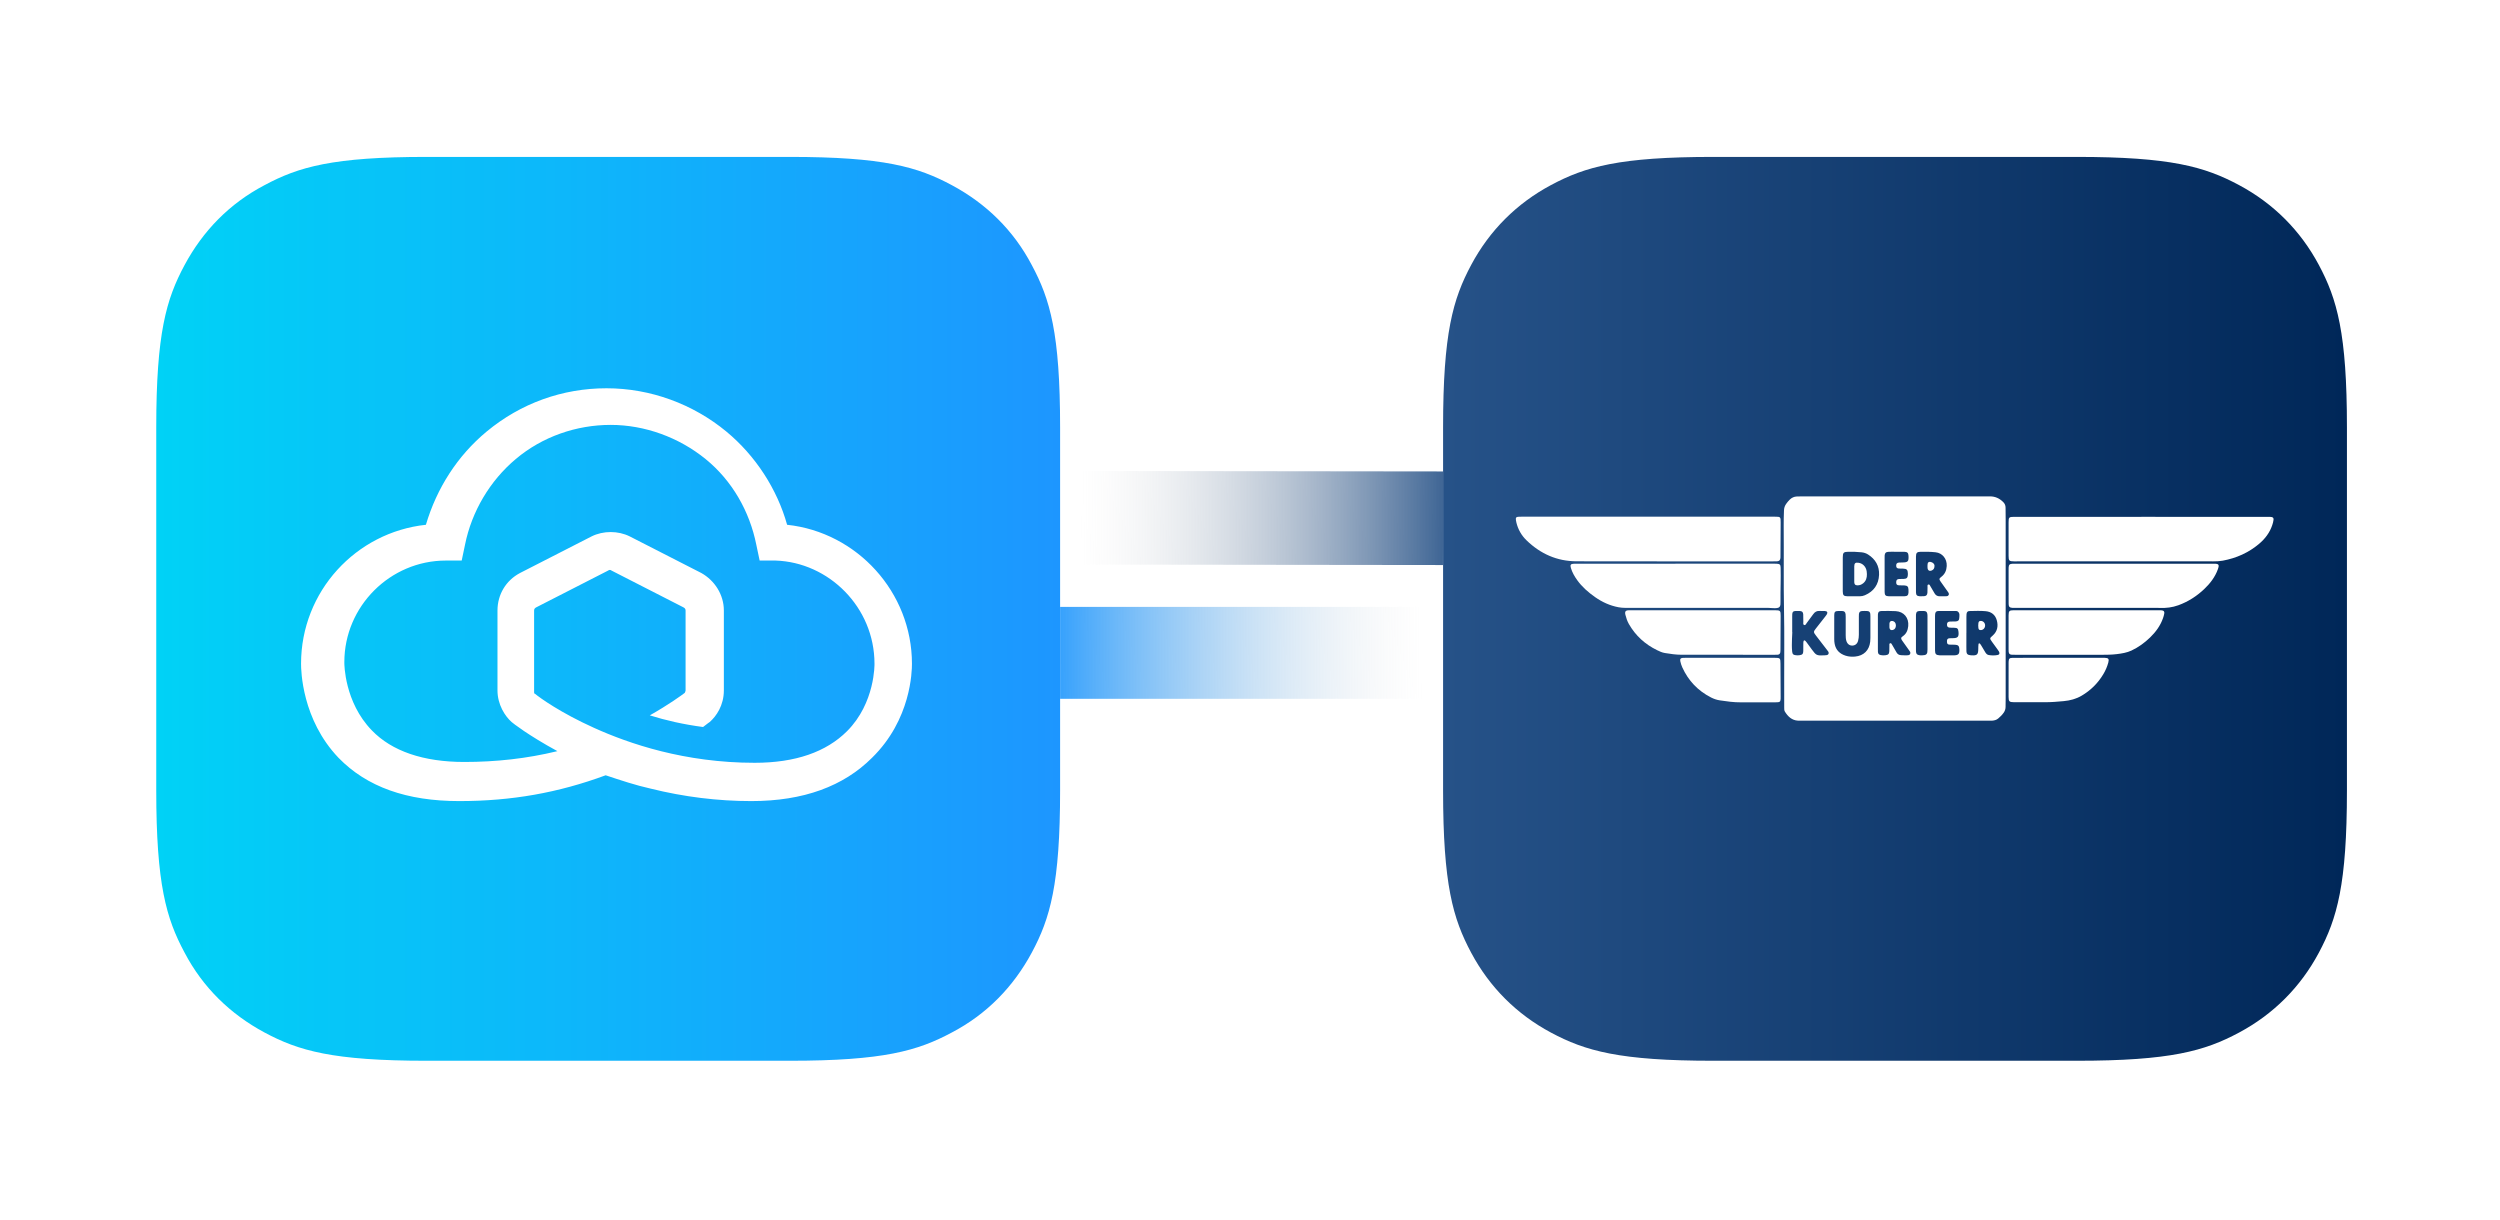 <?xml version="1.0" encoding="UTF-8"?> <svg xmlns="http://www.w3.org/2000/svg" width="168" height="82" viewBox="0 0 168 82" fill="none"><rect x="96.968" y="37.971" width="25.729" height="6.29" transform="rotate(-179.928 96.968 37.971)" fill="url(#paint0_linear_4237_16114)"></rect><rect x="71.239" y="40.783" width="25.737" height="6.177" fill="url(#paint1_linear_4237_16114)"></rect><g filter="url(#filter0_d_4237_16114)"><path fill-rule="evenodd" clip-rule="evenodd" d="M115.143 9H139.545C145.863 9 148.154 9.658 150.463 10.893C152.773 12.128 154.586 13.941 155.821 16.25C157.056 18.56 157.714 20.851 157.714 27.168V51.57C157.714 57.888 157.056 60.179 155.821 62.488C154.586 64.798 152.773 66.611 150.463 67.846C148.153 69.081 145.863 69.739 139.545 69.739H115.143C108.826 69.739 106.535 69.081 104.225 67.846C101.916 66.611 100.103 64.798 98.868 62.488C97.633 60.179 96.975 57.888 96.975 51.57V27.168C96.975 20.851 97.633 18.56 98.868 16.25C100.103 13.941 101.916 12.128 104.225 10.893C106.535 9.658 108.826 9 115.143 9Z" fill="url(#paint2_linear_4237_16114)"></path><g clip-path="url(#clip0_4237_16114)"><path d="M125.438 36.831C125.387 36.533 125.177 36.318 124.901 36.275C124.683 36.241 124.608 36.3 124.606 36.518C124.603 36.856 124.605 37.194 124.606 37.532C124.606 37.557 124.605 37.583 124.609 37.608C124.625 37.737 124.673 37.781 124.803 37.79C124.954 37.8 125.085 37.749 125.202 37.656C125.402 37.496 125.461 37.28 125.456 37.036C125.45 36.968 125.45 36.898 125.439 36.831L125.438 36.831Z" fill="white"></path><path d="M127.19 40.189C127.063 40.164 126.987 40.218 126.971 40.348C126.965 40.397 126.97 40.447 126.97 40.497H126.969C126.969 40.541 126.965 40.584 126.97 40.627C126.984 40.77 127.061 40.824 127.198 40.791C127.328 40.761 127.409 40.638 127.405 40.477C127.401 40.325 127.318 40.214 127.19 40.189Z" fill="white"></path><path d="M119.659 36.618C119.657 36.395 119.604 36.346 119.378 36.337C119.316 36.335 119.253 36.336 119.19 36.336C116.991 36.336 114.792 36.336 112.592 36.336V36.338C110.424 36.338 108.257 36.338 106.089 36.338C105.982 36.338 105.876 36.334 105.769 36.339C105.55 36.347 105.502 36.414 105.564 36.624C105.653 36.922 105.805 37.187 105.985 37.438C106.314 37.898 106.734 38.262 107.193 38.584C107.671 38.919 108.192 39.157 108.768 39.264C109.059 39.319 109.354 39.304 109.649 39.304C112.594 39.304 115.538 39.304 118.483 39.304C118.702 39.304 118.922 39.3 119.141 39.322C119.233 39.331 119.329 39.329 119.422 39.316C119.566 39.296 119.63 39.224 119.645 39.08C119.651 39.018 119.649 38.955 119.649 38.892C119.649 38.485 119.648 38.078 119.659 37.671C119.669 37.32 119.663 36.969 119.659 36.618H119.659Z" fill="white"></path><path d="M119.274 42.457C119.337 42.457 119.399 42.455 119.462 42.452C119.566 42.447 119.621 42.385 119.638 42.288C119.646 42.239 119.647 42.188 119.647 42.138C119.652 41.374 119.656 40.609 119.659 39.845C119.661 39.49 119.634 39.465 119.271 39.465C117.654 39.464 116.037 39.465 114.421 39.465C113.493 39.465 112.566 39.465 111.638 39.465C110.918 39.465 110.197 39.464 109.477 39.466C109.236 39.466 109.171 39.547 109.23 39.781C109.283 39.994 109.354 40.202 109.463 40.394C109.913 41.179 110.554 41.759 111.365 42.152C111.528 42.232 111.695 42.309 111.876 42.338C112.246 42.399 112.619 42.455 112.995 42.455C115.088 42.458 117.181 42.457 119.274 42.457V42.457Z" fill="white"></path><path d="M113.049 43.301C113.457 44.201 114.101 44.877 114.982 45.326C115.167 45.42 115.364 45.489 115.569 45.52C116.04 45.59 116.511 45.658 116.989 45.653C117.321 45.649 117.654 45.652 117.986 45.652V45.651C118.418 45.651 118.85 45.651 119.283 45.651C119.327 45.651 119.371 45.652 119.415 45.65C119.604 45.644 119.648 45.603 119.658 45.418C119.661 45.356 119.66 45.293 119.659 45.23C119.656 44.504 119.651 43.777 119.648 43.05C119.646 42.68 119.628 42.661 119.251 42.661C117.252 42.661 115.253 42.662 113.254 42.662C113.197 42.662 113.141 42.66 113.085 42.665C112.933 42.678 112.886 42.739 112.917 42.89C112.946 43.031 112.99 43.169 113.049 43.301Z" fill="white"></path><path d="M129.723 36.215C129.617 36.2 129.551 36.241 129.536 36.348C129.524 36.435 129.525 36.524 129.53 36.611C129.54 36.792 129.663 36.863 129.828 36.785C129.939 36.733 129.999 36.643 130 36.472C130.002 36.361 129.89 36.239 129.723 36.215Z" fill="white"></path><path d="M108.508 33.175C106.508 33.175 104.509 33.175 102.51 33.175C102.366 33.175 102.221 33.174 102.077 33.18C101.883 33.187 101.844 33.236 101.872 33.423C101.88 33.472 101.89 33.522 101.901 33.571C102.013 34.034 102.242 34.437 102.581 34.765C103.515 35.67 104.631 36.173 105.941 36.175C110.329 36.184 114.716 36.18 119.103 36.181C119.21 36.181 119.317 36.184 119.423 36.176C119.573 36.164 119.631 36.102 119.646 35.949C119.649 35.912 119.648 35.874 119.648 35.837C119.652 35.078 119.656 34.32 119.66 33.562C119.661 33.192 119.65 33.178 119.282 33.178C116.437 33.177 113.591 33.177 110.745 33.177V33.175C109.999 33.175 109.254 33.175 108.508 33.175V33.175Z" fill="white"></path><path d="M151.817 34.996C152.216 34.658 152.525 34.252 152.693 33.75C152.733 33.631 152.769 33.51 152.782 33.385C152.794 33.275 152.752 33.217 152.643 33.199C152.557 33.185 152.468 33.188 152.38 33.188C149.553 33.187 146.726 33.187 143.898 33.187V33.188C141.046 33.188 138.193 33.188 135.341 33.188C135.009 33.188 134.977 33.22 134.977 33.555C134.976 34.308 134.976 35.06 134.977 35.812C134.978 36.141 135.019 36.18 135.347 36.18C138.651 36.179 141.954 36.179 145.258 36.178C146.418 36.178 147.578 36.178 148.738 36.18C148.951 36.18 149.162 36.171 149.373 36.132C150.286 35.962 151.107 35.598 151.817 34.996V34.996Z" fill="white"></path><path d="M141.331 42.661C140.341 42.661 139.35 42.661 138.36 42.661V42.662C137.608 42.662 136.856 42.662 136.104 42.662C135.816 42.662 135.527 42.66 135.239 42.664C135.037 42.667 134.988 42.719 134.979 42.924C134.978 42.949 134.978 42.974 134.978 42.999C134.977 43.763 134.976 44.528 134.977 45.292C134.978 45.592 135.028 45.641 135.326 45.644C135.37 45.645 135.414 45.645 135.458 45.645C136.116 45.645 136.774 45.643 137.432 45.645C137.852 45.646 138.27 45.611 138.688 45.571C139.112 45.531 139.512 45.426 139.882 45.209C140.495 44.849 140.983 44.365 141.347 43.755C141.492 43.512 141.604 43.253 141.678 42.979C141.743 42.739 141.687 42.667 141.443 42.662C141.406 42.661 141.368 42.661 141.331 42.661H141.331Z" fill="white"></path><path d="M134.78 33.268C134.78 33.036 134.774 32.804 134.774 32.572C134.774 32.426 134.725 32.305 134.622 32.201C134.372 31.95 134.086 31.812 133.72 31.812C129.464 31.818 125.207 31.816 120.951 31.816C120.882 31.816 120.813 31.817 120.744 31.82C120.561 31.828 120.405 31.901 120.274 32.028C120.183 32.116 120.104 32.212 120.031 32.315C119.937 32.446 119.889 32.589 119.884 32.752C119.872 33.097 119.86 33.441 119.864 33.786C119.883 35.704 119.848 37.621 119.887 39.539C119.917 41.037 119.896 42.536 119.898 44.034C119.898 44.686 119.899 45.337 119.899 45.989C119.899 46.09 119.893 46.196 119.948 46.283C120.152 46.608 120.411 46.86 120.823 46.884C120.88 46.887 120.936 46.886 120.993 46.886C125.23 46.886 129.467 46.886 133.705 46.886C133.761 46.886 133.818 46.888 133.874 46.884C134.02 46.873 134.158 46.839 134.275 46.742C134.415 46.626 134.544 46.498 134.649 46.348C134.73 46.231 134.774 46.104 134.774 45.961C134.774 45.773 134.781 45.585 134.781 45.397C134.781 43.36 134.781 41.322 134.781 39.285C134.781 37.279 134.781 35.274 134.781 33.268H134.78ZM126.646 37.037C126.646 36.674 126.646 36.31 126.646 35.947C126.646 35.89 126.644 35.834 126.649 35.778C126.663 35.62 126.726 35.551 126.885 35.54C127.028 35.53 127.173 35.535 127.317 35.535C127.536 35.534 127.756 35.531 127.975 35.537C128.178 35.543 128.242 35.612 128.252 35.812C128.27 36.19 128.214 36.249 127.833 36.254C127.758 36.255 127.682 36.252 127.608 36.26C127.472 36.274 127.421 36.336 127.424 36.471C127.428 36.599 127.473 36.651 127.606 36.662C127.699 36.67 127.794 36.665 127.888 36.668C128.131 36.676 128.201 36.745 128.208 36.984C128.209 37.022 128.21 37.059 128.207 37.097C128.194 37.284 128.127 37.35 127.935 37.359C127.828 37.364 127.721 37.357 127.615 37.365C127.475 37.376 127.422 37.444 127.424 37.59C127.426 37.729 127.473 37.782 127.616 37.79C127.735 37.797 127.854 37.79 127.973 37.797C128.175 37.809 128.24 37.876 128.25 38.075C128.254 38.137 128.255 38.2 128.252 38.263C128.242 38.451 128.176 38.518 127.983 38.525C127.839 38.53 127.695 38.526 127.551 38.526C127.344 38.526 127.137 38.529 126.93 38.525C126.715 38.52 126.649 38.455 126.647 38.241C126.643 37.84 126.646 37.439 126.646 37.037H126.645L126.646 37.037ZM122.875 42.394C122.826 42.505 122.705 42.477 122.609 42.494C122.597 42.496 122.584 42.495 122.572 42.496C122.085 42.516 122.046 42.498 121.758 42.104C121.639 41.943 121.522 41.78 121.403 41.62C121.373 41.58 121.341 41.539 121.303 41.508C121.259 41.473 121.215 41.489 121.2 41.541C121.186 41.588 121.183 41.64 121.183 41.689C121.18 41.864 121.185 42.04 121.18 42.215C121.174 42.4 121.116 42.459 120.935 42.485C120.854 42.496 120.773 42.499 120.692 42.489C120.507 42.468 120.451 42.418 120.432 42.231C120.404 41.95 120.413 41.669 120.422 41.387C120.427 41.237 120.436 41.087 120.443 40.937C120.441 40.937 120.438 40.937 120.436 40.937C120.436 40.58 120.436 40.223 120.436 39.866C120.436 39.816 120.435 39.766 120.44 39.716C120.454 39.577 120.504 39.525 120.64 39.517C120.74 39.51 120.841 39.511 120.941 39.515C121.102 39.523 121.168 39.584 121.177 39.746C121.185 39.908 121.178 40.071 121.183 40.234C121.185 40.312 121.149 40.421 121.238 40.455C121.332 40.491 121.368 40.38 121.414 40.319C121.563 40.126 121.708 39.929 121.849 39.73C121.959 39.573 122.098 39.493 122.295 39.512C122.407 39.522 122.521 39.509 122.633 39.516C122.795 39.526 122.839 39.616 122.754 39.756C122.729 39.799 122.696 39.837 122.665 39.877C122.453 40.148 122.24 40.419 122.028 40.69C121.858 40.907 121.857 40.937 122.029 41.161C122.277 41.484 122.527 41.804 122.773 42.128C122.832 42.206 122.923 42.284 122.874 42.394L122.875 42.394ZM125.691 41.32C125.691 41.407 125.688 41.495 125.678 41.582C125.61 42.162 125.242 42.523 124.66 42.578C124.447 42.597 124.233 42.584 124.028 42.519C123.634 42.394 123.369 42.145 123.289 41.725C123.269 41.619 123.26 41.514 123.26 41.407C123.26 41.156 123.26 40.906 123.26 40.655H123.26C123.26 40.367 123.258 40.079 123.261 39.791C123.264 39.571 123.321 39.518 123.545 39.514C123.626 39.513 123.708 39.511 123.789 39.515C123.941 39.523 124.003 39.579 124.023 39.729C124.032 39.791 124.031 39.854 124.031 39.917C124.032 40.324 124.031 40.731 124.031 41.138C124.031 41.27 124.037 41.402 124.077 41.529C124.141 41.731 124.285 41.843 124.475 41.839C124.666 41.835 124.811 41.719 124.864 41.516C124.899 41.383 124.916 41.246 124.915 41.107C124.914 40.7 124.915 40.293 124.915 39.885C124.915 39.829 124.913 39.772 124.92 39.717C124.937 39.587 124.998 39.526 125.128 39.518C125.246 39.511 125.366 39.51 125.484 39.518C125.606 39.526 125.664 39.583 125.684 39.704C125.693 39.759 125.691 39.816 125.691 39.872C125.692 40.355 125.692 40.837 125.691 41.32V41.32ZM125.326 38.454C125.216 38.502 125.099 38.526 124.978 38.526C124.703 38.526 124.427 38.529 124.152 38.525C123.897 38.522 123.835 38.457 123.834 38.196C123.832 37.808 123.833 37.42 123.833 37.032H123.834C123.834 36.656 123.834 36.281 123.835 35.905C123.836 35.593 123.892 35.54 124.211 35.535C124.505 35.529 124.799 35.541 125.092 35.57C125.25 35.585 125.399 35.633 125.533 35.718C126.031 36.036 126.298 36.491 126.273 37.085C126.245 37.732 125.923 38.193 125.325 38.454H125.326ZM128.365 42.394C128.315 42.505 128.197 42.49 128.1 42.493C127.982 42.498 127.863 42.489 127.744 42.483C127.607 42.477 127.508 42.41 127.442 42.291C127.374 42.171 127.305 42.052 127.236 41.933C127.211 41.889 127.19 41.843 127.16 41.803C127.122 41.751 127.102 41.656 127.017 41.681C126.945 41.703 126.969 41.788 126.967 41.848C126.962 41.973 126.969 42.099 126.961 42.223C126.95 42.405 126.89 42.463 126.708 42.487C126.601 42.501 126.495 42.502 126.39 42.479C126.259 42.451 126.209 42.396 126.197 42.262C126.191 42.188 126.194 42.112 126.194 42.037C126.194 41.686 126.194 41.336 126.194 40.985C126.194 40.622 126.194 40.258 126.194 39.895C126.194 39.845 126.193 39.795 126.196 39.745C126.208 39.584 126.269 39.518 126.432 39.516C126.751 39.513 127.072 39.505 127.39 39.524C127.947 39.558 128.286 39.974 128.233 40.529C128.205 40.81 128.11 41.048 127.865 41.214C127.734 41.303 127.729 41.363 127.822 41.498C127.971 41.714 128.128 41.925 128.279 42.141C128.332 42.216 128.41 42.293 128.365 42.394H128.365ZM129.527 42.099C129.527 42.162 129.525 42.225 129.516 42.287C129.5 42.389 129.442 42.458 129.335 42.477C129.211 42.499 129.086 42.505 128.961 42.482C128.823 42.455 128.77 42.396 128.756 42.254C128.751 42.21 128.752 42.166 128.752 42.122C128.752 41.37 128.752 40.618 128.752 39.866C128.752 39.828 128.751 39.79 128.754 39.753C128.769 39.582 128.831 39.521 129.005 39.515C129.105 39.512 129.205 39.511 129.305 39.517C129.438 39.526 129.496 39.58 129.517 39.712C129.528 39.773 129.527 39.837 129.527 39.9C129.528 40.269 129.527 40.639 129.527 41.009C129.527 41.373 129.528 41.736 129.527 42.1L129.527 42.099ZM129.73 37.866C129.696 37.81 129.671 37.715 129.592 37.734C129.496 37.757 129.534 37.858 129.53 37.928C129.523 38.046 129.531 38.166 129.523 38.284C129.511 38.444 129.445 38.51 129.287 38.522C129.194 38.529 129.099 38.529 129.005 38.524C128.826 38.514 128.758 38.447 128.754 38.265C128.749 38.002 128.752 37.739 128.752 37.476C128.752 37.332 128.752 37.188 128.752 37.044H128.752C128.752 36.649 128.751 36.254 128.753 35.859C128.755 35.604 128.821 35.539 129.079 35.535C129.411 35.531 129.742 35.533 130.073 35.569C130.526 35.617 130.845 36.007 130.82 36.492C130.805 36.788 130.698 37.037 130.454 37.222C130.305 37.334 130.301 37.381 130.407 37.534C130.56 37.755 130.72 37.972 130.874 38.193C130.927 38.268 131.002 38.348 130.944 38.448C130.893 38.537 130.793 38.524 130.707 38.525C130.588 38.527 130.469 38.524 130.35 38.526C130.198 38.529 130.084 38.466 130.007 38.335C129.916 38.178 129.826 38.02 129.731 37.866L129.73 37.866ZM130.838 40.446C130.843 40.56 130.888 40.617 131.009 40.632C131.114 40.645 131.221 40.639 131.328 40.642C131.536 40.648 131.588 40.697 131.61 40.908C131.645 41.251 131.567 41.338 131.225 41.342C131.149 41.342 131.074 41.339 130.999 41.347C130.872 41.361 130.832 41.419 130.836 41.572C130.839 41.714 130.876 41.766 131.001 41.774C131.126 41.783 131.252 41.776 131.377 41.782C131.587 41.792 131.657 41.864 131.668 42.069C131.687 42.414 131.613 42.494 131.268 42.496C130.986 42.499 130.704 42.496 130.422 42.496C130.397 42.496 130.372 42.495 130.347 42.494C130.104 42.479 130.036 42.412 130.034 42.17C130.03 41.775 130.033 41.381 130.033 40.986H130.033C130.033 40.61 130.033 40.235 130.034 39.859C130.034 39.809 130.034 39.758 130.042 39.709C130.064 39.578 130.121 39.519 130.255 39.517C130.649 39.512 131.044 39.515 131.439 39.516C131.475 39.516 131.518 39.52 131.547 39.539C131.723 39.657 131.67 39.839 131.661 40.001C131.652 40.147 131.579 40.207 131.425 40.216C131.294 40.225 131.162 40.216 131.031 40.224C130.887 40.234 130.831 40.305 130.838 40.446H130.838ZM134.225 42.475C134.033 42.51 133.838 42.508 133.645 42.475C133.538 42.457 133.469 42.383 133.415 42.295C133.327 42.151 133.243 42.004 133.156 41.859C133.127 41.811 133.098 41.762 133.061 41.72C133.016 41.668 132.963 41.68 132.955 41.746C132.942 41.851 132.941 41.958 132.94 42.065C132.936 42.444 132.86 42.517 132.483 42.494C132.446 42.492 132.408 42.488 132.371 42.482C132.213 42.456 132.156 42.398 132.144 42.234C132.137 42.128 132.14 42.021 132.14 41.915C132.14 41.758 132.141 41.601 132.141 41.445C132.141 41.295 132.141 41.144 132.141 40.994H132.143C132.143 40.63 132.142 40.267 132.143 39.904C132.143 39.841 132.142 39.778 132.151 39.716C132.169 39.582 132.225 39.52 132.358 39.518C132.721 39.512 133.085 39.493 133.447 39.529C133.82 39.566 134.081 39.771 134.183 40.133C134.292 40.52 134.229 40.881 133.913 41.163C133.7 41.352 133.695 41.349 133.862 41.584C133.985 41.758 134.112 41.928 134.237 42.101C134.27 42.147 134.305 42.192 134.331 42.241C134.397 42.369 134.363 42.451 134.225 42.476L134.225 42.475Z" fill="white"></path><path d="M143.245 42.168C143.71 41.948 144.115 41.652 144.483 41.297C144.868 40.926 145.175 40.505 145.354 39.998C145.39 39.898 145.418 39.795 145.438 39.691C145.463 39.556 145.41 39.486 145.276 39.471C145.202 39.462 145.126 39.465 145.051 39.465C143.447 39.465 141.843 39.465 140.239 39.465C139.161 39.465 138.084 39.465 137.006 39.465C136.442 39.465 135.878 39.464 135.314 39.465C135.025 39.466 134.981 39.513 134.977 39.807C134.977 39.82 134.977 39.832 134.977 39.845C134.977 40.597 134.977 41.349 134.977 42.1C134.977 42.15 134.977 42.201 134.982 42.251C134.997 42.389 135.046 42.44 135.182 42.452C135.263 42.459 135.345 42.457 135.426 42.457C137.368 42.457 139.311 42.456 141.253 42.458C141.585 42.458 141.916 42.454 142.247 42.413C142.589 42.371 142.926 42.319 143.244 42.169L143.245 42.168Z" fill="white"></path><path d="M133.112 40.182C133.013 40.182 132.964 40.219 132.949 40.323C132.933 40.434 132.933 40.547 132.948 40.659C132.962 40.763 133.011 40.799 133.112 40.798C133.271 40.796 133.398 40.66 133.399 40.489C133.401 40.318 133.274 40.183 133.112 40.182V40.182Z" fill="white"></path><path d="M148.126 38.039C148.52 37.665 148.849 37.239 149.037 36.72C149.153 36.399 149.11 36.337 148.776 36.337C146.538 36.337 144.3 36.337 142.062 36.337C139.831 36.337 137.599 36.337 135.368 36.337C135.324 36.337 135.28 36.336 135.236 36.339C135.046 36.351 134.991 36.404 134.98 36.59C134.976 36.652 134.978 36.715 134.978 36.778C134.978 37.286 134.977 37.794 134.978 38.301C134.978 38.552 134.974 38.803 134.981 39.053C134.986 39.23 135.047 39.288 135.22 39.303C135.257 39.306 135.295 39.305 135.333 39.305C138.511 39.304 141.689 39.304 144.867 39.304C144.955 39.304 145.043 39.304 145.13 39.308C145.56 39.328 145.978 39.276 146.385 39.129C147.044 38.889 147.621 38.519 148.126 38.039Z" fill="white"></path></g></g><g filter="url(#filter1_d_4237_16114)"><path fill-rule="evenodd" clip-rule="evenodd" d="M28.677 9H53.062C59.382 9 61.675 9.671 63.968 10.902C66.261 12.132 68.106 13.922 69.337 16.271C70.567 18.564 71.239 20.857 71.239 27.177V51.562C71.239 57.882 70.567 60.175 69.337 62.468C68.106 64.761 66.317 66.606 63.968 67.837C61.675 69.067 59.382 69.739 53.062 69.739H28.677C22.357 69.739 20.064 69.067 17.771 67.837C15.478 66.606 13.632 64.817 12.402 62.468C11.171 60.175 10.5 57.882 10.5 51.562V27.177C10.5 20.857 11.171 18.564 12.402 16.271C13.632 13.978 15.422 12.132 17.771 10.902C20.064 9.671 22.357 9 28.677 9Z" fill="url(#paint3_linear_4237_16114)"></path><path d="M61.283 43.061C61.283 38.251 57.592 34.224 52.894 33.721C52.223 31.316 50.769 29.078 48.811 27.456C46.574 25.611 43.721 24.548 40.757 24.548C37.793 24.548 34.997 25.555 32.703 27.456C30.746 29.078 29.348 31.26 28.621 33.721C23.923 34.224 20.231 38.195 20.231 43.061C20.231 43.508 20.287 46.808 22.748 49.38C24.65 51.338 27.334 52.289 30.858 52.289C34.381 52.289 37.513 51.73 40.701 50.555C41.708 50.891 42.715 51.226 43.721 51.45C45.959 52.009 48.252 52.289 50.489 52.289C54.012 52.289 56.697 51.282 58.599 49.38C61.227 46.808 61.283 43.564 61.283 43.061ZM58.766 43.061C58.766 43.061 58.822 45.689 56.921 47.591C55.522 48.989 53.453 49.716 50.712 49.716C46.014 49.716 42.267 48.43 39.918 47.367C37.681 46.36 36.283 45.354 35.947 45.074C35.892 45.074 35.892 45.018 35.892 44.962V39.481C35.892 39.369 35.947 39.313 36.059 39.257L40.869 36.797C40.925 36.741 41.037 36.741 41.093 36.797L45.903 39.257C46.014 39.313 46.071 39.369 46.071 39.481V44.85C46.071 44.906 46.014 45.018 46.014 45.018C45.791 45.186 44.952 45.801 43.666 46.528C44.728 46.864 45.959 47.143 47.245 47.311C47.525 47.087 47.692 46.976 47.692 46.976C48.14 46.584 48.643 45.857 48.643 44.85V39.481C48.643 38.419 48.028 37.468 47.133 36.964L42.323 34.504C41.54 34.112 40.533 34.112 39.751 34.504L34.941 36.964C33.99 37.468 33.431 38.419 33.431 39.481V44.85C33.431 45.801 33.934 46.584 34.381 46.976C34.437 47.032 35.5 47.87 37.458 48.933C35.388 49.437 33.319 49.66 31.194 49.66C28.453 49.66 26.328 48.933 24.985 47.535C23.14 45.633 23.14 43.061 23.14 43.005V42.949C23.14 39.202 26.216 36.125 29.963 36.125H31.026L31.249 35.063C31.697 32.826 32.927 30.756 34.661 29.302C36.451 27.792 38.744 27.009 41.037 27.009C43.33 27.009 45.623 27.848 47.413 29.302C49.203 30.756 50.377 32.826 50.824 35.063L51.048 36.125H52.111C55.69 36.237 58.766 39.257 58.766 43.061Z" fill="white"></path></g><defs><filter id="filter0_d_4237_16114" x="86.68" y="0.25" width="81.328" height="81.328" filterUnits="userSpaceOnUse" color-interpolation-filters="sRGB"><feFlood flood-opacity="0" result="BackgroundImageFix"></feFlood><feColorMatrix in="SourceAlpha" type="matrix" values="0 0 0 0 0 0 0 0 0 0 0 0 0 0 0 0 0 0 127 0" result="hardAlpha"></feColorMatrix><feOffset dy="1.544"></feOffset><feGaussianBlur stdDeviation="5.147"></feGaussianBlur><feComposite in2="hardAlpha" operator="out"></feComposite><feColorMatrix type="matrix" values="0 0 0 0 0.149 0 0 0 0 0.322 0 0 0 0 0.533 0 0 0 0.3 0"></feColorMatrix><feBlend mode="normal" in2="BackgroundImageFix" result="effect1_dropShadow_4237_16114"></feBlend><feBlend mode="normal" in="SourceGraphic" in2="effect1_dropShadow_4237_16114" result="shape"></feBlend></filter><filter id="filter1_d_4237_16114" x="0.205" y="0.25" width="81.328" height="81.328" filterUnits="userSpaceOnUse" color-interpolation-filters="sRGB"><feFlood flood-opacity="0" result="BackgroundImageFix"></feFlood><feColorMatrix in="SourceAlpha" type="matrix" values="0 0 0 0 0 0 0 0 0 0 0 0 0 0 0 0 0 0 127 0" result="hardAlpha"></feColorMatrix><feOffset dy="1.544"></feOffset><feGaussianBlur stdDeviation="5.147"></feGaussianBlur><feComposite in2="hardAlpha" operator="out"></feComposite><feColorMatrix type="matrix" values="0 0 0 0 0.114 0 0 0 0 0.588 0 0 0 0 1 0 0 0 0.3 0"></feColorMatrix><feBlend mode="normal" in2="BackgroundImageFix" result="effect1_dropShadow_4237_16114"></feBlend><feBlend mode="normal" in="SourceGraphic" in2="effect1_dropShadow_4237_16114" result="shape"></feBlend></filter><linearGradient id="paint0_linear_4237_16114" x1="95.285" y1="39.844" x2="121.321" y2="39.969" gradientUnits="userSpaceOnUse"><stop stop-color="#265288"></stop><stop offset="1" stop-color="#D9D9D9" stop-opacity="0"></stop></linearGradient><linearGradient id="paint1_linear_4237_16114" x1="69.555" y1="42.623" x2="95.6" y2="42.751" gradientUnits="userSpaceOnUse"><stop stop-color="#1D97FF"></stop><stop offset="1" stop-color="#D9D9D9" stop-opacity="0"></stop></linearGradient><linearGradient id="paint2_linear_4237_16114" x1="96.975" y1="39.369" x2="157.714" y2="39.369" gradientUnits="userSpaceOnUse"><stop stop-color="#265288"></stop><stop offset="1" stop-color="#002758"></stop></linearGradient><linearGradient id="paint3_linear_4237_16114" x1="10.5" y1="39.369" x2="71.239" y2="39.369" gradientUnits="userSpaceOnUse"><stop stop-color="#00D2F6"></stop><stop offset="1" stop-color="#1D96FF"></stop></linearGradient><clipPath id="clip0_4237_16114"><rect width="50.92" height="15.074" fill="white" transform="translate(101.864 31.812)"></rect></clipPath></defs></svg> 